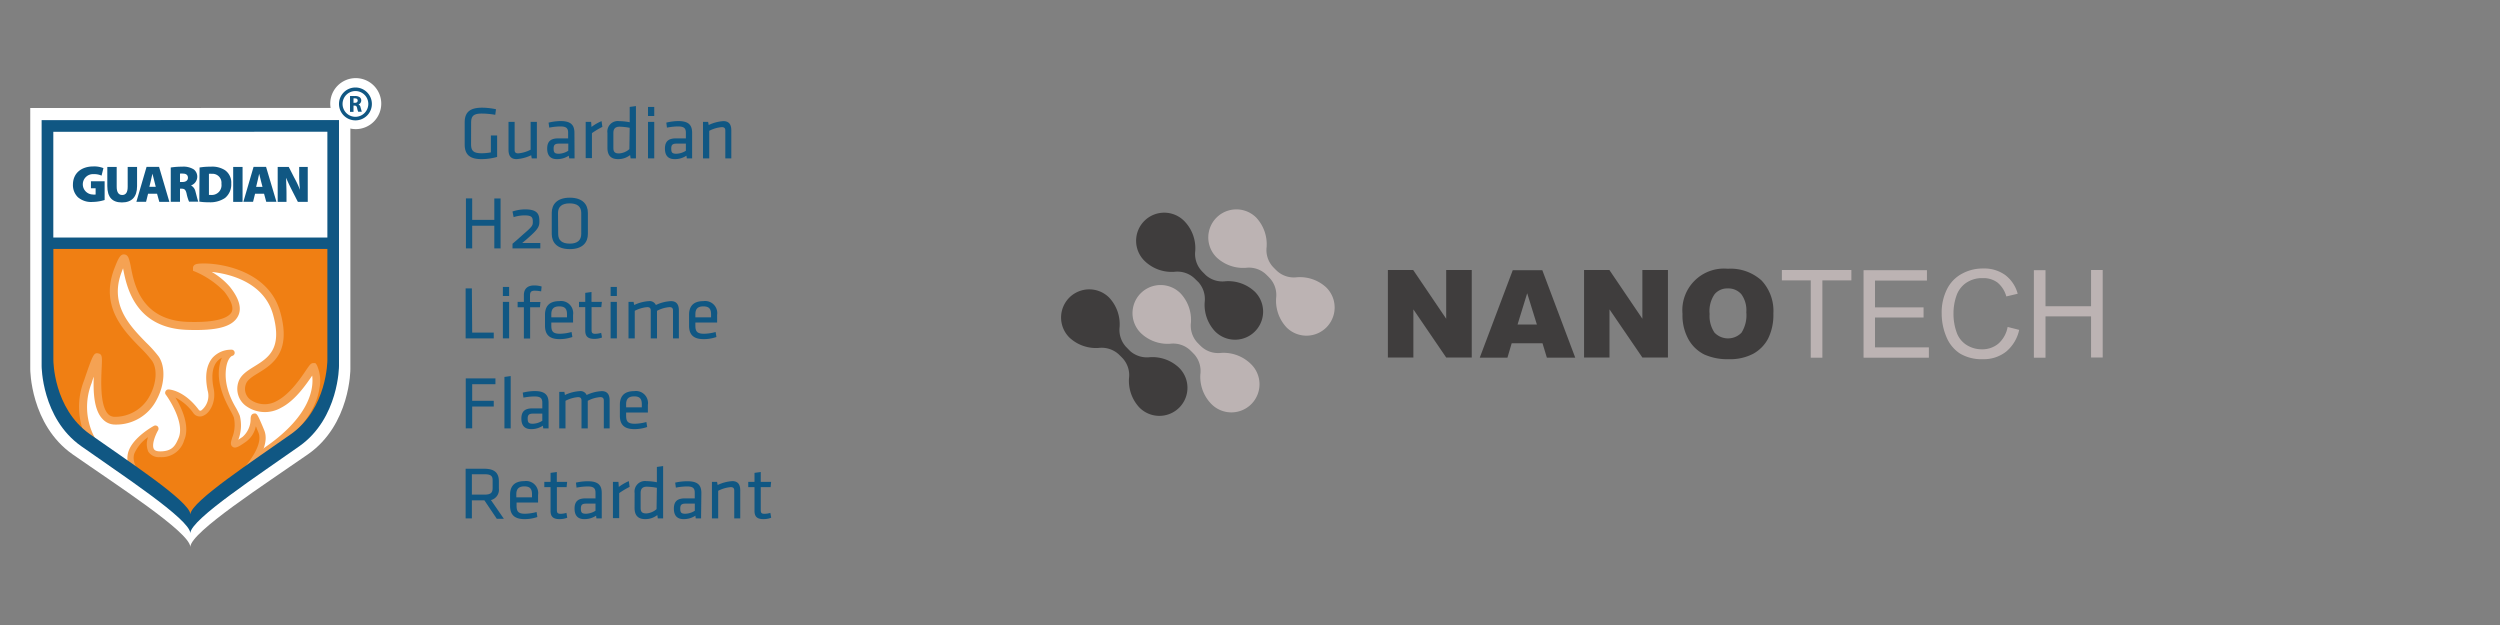 <svg id="Layer_1" data-name="Layer 1" xmlns="http://www.w3.org/2000/svg" viewBox="0 0 400 100"><rect x="0" y="0" width="400" height="100" fill="#808080" stroke="none"/><defs><style>.cls-1{fill:#fff;}.cls-2{fill:#f07f13;}.cls-3{fill:#105783;}.cls-4{fill:#f5a253;}.cls-5{fill:#3f3d3d;}.cls-6{fill:#bcb3b3;}</style></defs><path class="cls-1" d="M4.84,17.28v41.8s0,8.87,6.79,13.62S30.35,85.13,30.45,87.5h0c.1-2.38,12-10.06,18.82-14.81s6.79-13.61,6.79-13.61V17.27Z"/><path class="cls-1" d="M56.87,12.5A4.08,4.08,0,1,0,61,16.58a4.08,4.08,0,0,0-4.08-4.08Z"/><path class="cls-2" d="M7.34,39.12V59.51s1.24,6.8,4.82,9.89,13.1,9.27,13.1,9.27l5.19,4.39,4.2-4,12.73-8.9s5.44-4.69,5.81-11-.1-20.29-.1-20.29H7.4"/><path class="cls-3" d="M16.74,32a6.75,6.75,0,0,1-1.93.31,3.23,3.23,0,0,1-2.34-.75,2.71,2.71,0,0,1-.8-2c0-1.95,1.46-2.93,3.26-2.93a4,4,0,0,1,1.62.27l-.3,1.2a3,3,0,0,0-1.32-.24,1.63,1.63,0,0,0-.1,3.26,1.38,1.38,0,0,0,.47,0v-1h-.75V29h2.19Z"/><path class="cls-3" d="M18.67,26.71v3.18c0,.84.29,1.31.88,1.31s.88-.43.88-1.31V26.71h1.5V29.8c0,1.72-.86,2.59-2.42,2.59s-2.34-.84-2.34-2.63V26.71Z"/><path class="cls-3" d="M23.69,31l-.32,1.29H21.82l1.63-5.59h2L27.1,32.3H25.49L25.13,31Zm1.23-1.11-.25-1c-.09-.31-.19-.77-.28-1.1h0c-.09.33-.17.79-.25,1.1l-.24,1Z"/><path class="cls-3" d="M27.32,26.8a11.51,11.51,0,0,1,1.8-.13,3.09,3.09,0,0,1,1.89.44,1.46,1.46,0,0,1,.55,1.21,1.49,1.49,0,0,1-1,1.35v0a1.45,1.45,0,0,1,.72,1c.16.57.34,1.38.45,1.6H30.25A6.67,6.67,0,0,1,29.86,31c-.15-.67-.36-.81-.82-.81H28.8v2.1H27.32Zm1.48,2.32h.39c.56,0,.88-.27.88-.68s-.27-.66-.77-.66a2.07,2.07,0,0,0-.5,0Z"/><path class="cls-3" d="M31.93,26.8a10.29,10.29,0,0,1,1.78-.13,3.77,3.77,0,0,1,2.29.56,2.42,2.42,0,0,1,1,2.14,2.79,2.79,0,0,1-1,2.31,4.25,4.25,0,0,1-2.62.68,9,9,0,0,1-1.49-.1Zm1.5,4.39h.31a1.56,1.56,0,0,0,1.69-1.78,1.44,1.44,0,0,0-1.55-1.6,2.07,2.07,0,0,0-.45,0Z"/><path class="cls-3" d="M38.81,26.71V32.3h-1.5V26.71Z"/><path class="cls-3" d="M40.81,31l-.32,1.29H38.94l1.63-5.59h2l1.66,5.59H42.6L42.25,31ZM42,29.9l-.26-1c-.08-.31-.19-.77-.27-1.1h0c-.09.33-.17.79-.25,1.1l-.24,1Z"/><path class="cls-3" d="M44.43,32.3V26.71H46.2l.88,1.72A15.93,15.93,0,0,1,48,30.38h0A19.26,19.26,0,0,1,47.87,28V26.71h1.37V32.3H47.66l-.95-1.86c-.3-.59-.67-1.34-.93-2h0c0,.75.06,1.59.06,2.49V32.3Z"/><path class="cls-1" d="M22.5,76.44S10.14,72.52,14.05,61s-1.19,6.13,4.29,6.27c5.91.15,8.48-7,6.45-9.93s-8.71-6.9-5.93-14.11S17.36,51.74,30,52.14c10.84.36,7.48-4.3,6.31-5.83A14.83,14.83,0,0,0,31.48,43c-.75-.31,10.52-.88,12.78,7.21,2.45,8.78-4.66,8.26-5.56,11.18s2.78,5,5.93,3.35,5.37-6.22,5.56-6S52.83,65,43,71.9,38.61,77,38.61,77l-8.16,6L22.5,76.44Z"/><path class="cls-4" d="M30.43,83.85,22.19,77c-.88-.3-6.06-2.24-8.4-6.88a11.59,11.59,0,0,1-.33-9.28c1.41-4.15,1.56-4.43,2.25-4.3s.63.67.56,2.3c-.1,2.1-.27,6,1,7.38a1.42,1.42,0,0,0,1.06.47A6.28,6.28,0,0,0,24,63.25c1.06-2,1.19-4.28.32-5.53a18.77,18.77,0,0,0-1.83-2.06C19.71,52.85,16,49,18.28,43c.67-1.75,1-2.36,1.62-2.29s.75.67,1,1.79c.52,2.84,1.62,8.74,9.14,9,5.27.17,6.62-.89,7-1.53.55-1.07-.69-2.7-1.15-3.31a14.27,14.27,0,0,0-4.55-3.15l-.46-.19,0-.53c.1-.56.72-.59,1.18-.62C34.94,42,43,43.15,44.86,50c1.78,6.39-1.29,8.3-3.54,9.69-1,.6-1.8,1.12-2,1.84A2.14,2.14,0,0,0,40,63.9a3.93,3.93,0,0,0,4.32.24c2.08-1.1,3.75-3.58,4.65-4.91.6-.88.76-1.12,1.16-1.14h.32l.22.27a6.09,6.09,0,0,1,.44,3.79c-.38,2.46-2,6.24-7.79,10.27a36.88,36.88,0,0,0-5.25,4.13l.33-.09.56,1.1ZM15,60.27c-.14.38-.25.72-.33,1a10.42,10.42,0,0,0,.26,8.31c2.27,4.5,7.74,6.28,7.79,6.3l.21.12,7.57,6.31,6.3-4.64a.71.71,0,0,1-.21-.27c-.35-.7-.13-1.63,6.06-6,7.11-5,7.54-9.38,7.3-11.3-1,1.45-2.73,4-5,5.15a5.17,5.17,0,0,1-5.69-.37,3.4,3.4,0,0,1-1.13-3.71c.36-1.17,1.43-1.84,2.56-2.54,2.23-1.38,4.53-2.8,3-8.29-1.42-5.09-6.75-6.51-9.81-6.83a11.33,11.33,0,0,1,2.94,2.43c.6.78,2.18,2.86,1.27,4.63s-3.49,2.36-8.1,2.21c-8.37-.27-9.74-6.86-10.3-9.85-.06.16-.14.35-.22.57-2,5.22,1.26,8.59,3.9,11.3a19.68,19.68,0,0,1,2,2.22c1.14,1.64,1,4.45-.25,6.83a7.26,7.26,0,0,1-6.74,4.08,2.67,2.67,0,0,1-1.94-.86C15,65.62,14.91,62.64,15,60.27Z"/><path class="cls-2" d="M24.82,78.46s-4.78-3-3.82-6c.67-2.13,3.84-3.85,3.84-3.85s-2.39,4.11.77,4.11A3.26,3.26,0,0,0,29,70.27c1.28-2.91-2.12-7.49-2.12-7.49s2.2.07,4.43,3c.94,1.26,2.89-.91,2.37-3.47-1.23-6.07,3.21-5.92,3.21-5.92s-1.23.4-1.38,3.16c-.17,3.16,2,6.09,2.37,7.1,1,2.87-2.22,6.06,1.2,3.64,2.62-1.85.52-6.43,2.71-1.27,1.46,3.44-5.2,9.07-5.2,9.07l-5.89,4.94-5.89-4.6Z"/><path class="cls-4" d="M30.71,83.56a.5.5,0,0,1-.31-.1l-5.86-4.58c-.43-.27-5.06-3.28-4-6.6.72-2.3,3.95-4.07,4.08-4.14a.52.52,0,0,1,.61.09.53.53,0,0,1,.07.61c-.46.8-1.06,2.31-.68,3,.14.25.48.38,1,.38,2,0,2.46-1,2.94-2.11,1.15-2.61-2-6.95-2.06-7a.49.49,0,0,1,0-.53.51.51,0,0,1,.47-.27c.1,0,2.46.11,4.81,3.23a.31.31,0,0,0,.44.12,3,3,0,0,0,1-3.19c-.47-2.3-.21-4,.76-5.2a4,4,0,0,1,3-1.32.5.5,0,0,1,.13,1h0s-.91.4-1,2.7S37,64,37.8,65.34a10.63,10.63,0,0,1,.57,1.18,6.39,6.39,0,0,1-.24,3.84l.67-.45a3.79,3.79,0,0,0,1.3-2.84c0-.41.08-.83.52-.9s.53,0,1.38,2l.26.63c1.59,3.74-5,9.42-5.33,9.66L31,83.45A.51.51,0,0,1,30.71,83.56Zm-7-13.63a6.18,6.18,0,0,0-2.22,2.65C20.65,75.24,25.05,78,25.09,78s0,0,.05,0l5.56,4.34,5.58-4.67c1.77-1.5,6.13-5.95,5.06-8.49l-.27-.64c0-.11-.1-.22-.14-.33a4,4,0,0,1-1.55,2.45c-1.17.82-1.72,1.15-2.16.83s-.27-.8-.06-1.49a5.46,5.46,0,0,0,.25-3.23,8.91,8.91,0,0,0-.5-1c-.76-1.4-2-3.76-1.9-6.27a6.41,6.41,0,0,1,.49-2.27,2.6,2.6,0,0,0-.78.62c-.75.9-.93,2.36-.53,4.34s-.51,3.82-1.62,4.31a1.29,1.29,0,0,1-1.65-.43,7.91,7.91,0,0,0-2.86-2.47c1,1.62,2.39,4.6,1.41,6.83a3.73,3.73,0,0,1-3.86,2.71,2,2,0,0,1-1.89-.89A3.13,3.13,0,0,1,23.7,69.93Z"/><path class="cls-3" d="M6.66,19.22V58.56s0,8.34,6.31,12.81S30.36,83.07,30.45,85.3h0c.09-2.23,11.18-9.46,17.48-13.93s6.31-12.81,6.31-12.81V19.21Zm45.72,1.86V38H8.53V21.09ZM46.57,69.45c-5.82,4.12-16,10.78-16.11,12.83h0c-.08-2.06-10.29-8.72-16.11-12.84s-5.81-11.8-5.81-11.8V39.83H52.38V57.65S52.38,65.33,46.57,69.45Z"/><path class="cls-3" d="M56.87,14a2.63,2.63,0,1,0,2.63,2.63A2.63,2.63,0,0,0,56.87,14Zm0,4.69a2.06,2.06,0,1,1,2.06-2.06,2.07,2.07,0,0,1-2.06,2.06Z"/><path class="cls-3" d="M56,15.37a5,5,0,0,1,.76,0,1.23,1.23,0,0,1,.81.2.63.63,0,0,1,.23.52.68.68,0,0,1-.44.62h0a.62.62,0,0,1,.33.46c.08.29.16.61.2.71h-.58a2.88,2.88,0,0,1-.17-.58c-.07-.32-.18-.4-.41-.4h-.17v1H56Zm.56,1.08h.23c.28,0,.44-.14.44-.36s-.15-.35-.41-.35a1.18,1.18,0,0,0-.26,0Z"/><path class="cls-3" d="M75.37,23.05c0,1,.3,1.47,1.67,1.47a7.81,7.81,0,0,0,1.5-.14V21.67h1v3.44a9.31,9.31,0,0,1-2.53.35c-2,0-2.66-.88-2.66-2.35V19.59c0-1.61.8-2.36,2.79-2.36a10.87,10.87,0,0,1,2.22.25l-.12.89a13,13,0,0,0-2.15-.2c-1.32,0-1.71.39-1.71,1.47Z"/><path class="cls-3" d="M82.34,19.5V24c0,.38.19.54.56.54a5.29,5.29,0,0,0,2-.59V19.5h1v5.84h-.82l-.09-.5a6.41,6.41,0,0,1-2.35.62c-.94,0-1.28-.59-1.28-1.49V19.5Z"/><path class="cls-3" d="M91.93,25.34h-.85L91,24.91a3.34,3.34,0,0,1-1.9.55c-1.09,0-1.55-.65-1.55-1.68,0-1.21.62-1.64,1.79-1.64h1.56v-.91c0-.74-.32-1-1.27-1a10.19,10.19,0,0,0-1.75.19l-.11-.8a8.48,8.48,0,0,1,1.92-.25c1.67,0,2.22.65,2.22,1.89Zm-1-2.36H89.43c-.62,0-.85.19-.85.78s.11.84.83.84a3,3,0,0,0,1.51-.48Z"/><path class="cls-3" d="M96.38,20.3a13.23,13.23,0,0,0-1.67,1v4h-1V19.5h.87l.06.81a7.55,7.55,0,0,1,1.61-.93Z"/><path class="cls-3" d="M97.19,21.29a1.68,1.68,0,0,1,1.89-1.91,9,9,0,0,1,1.67.18V17.11l1-.14v8.37h-.85l-.08-.53a3.07,3.07,0,0,1-1.93.65c-1.15,0-1.7-.61-1.7-1.79Zm3.56-.84a9.2,9.2,0,0,0-1.61-.18c-.67,0-1,.31-1,1v2.38c0,.6.19.9.9.9a2.71,2.71,0,0,0,1.66-.69Z"/><path class="cls-3" d="M103.68,18.56V17.11h1v1.45Zm0,6.78V19.5h1v5.84Z"/><path class="cls-3" d="M110.74,25.34h-.85l-.06-.43a3.31,3.31,0,0,1-1.89.55c-1.1,0-1.55-.65-1.55-1.68,0-1.21.61-1.64,1.79-1.64h1.56v-.91c0-.74-.33-1-1.28-1a10.3,10.3,0,0,0-1.75.19l-.1-.8a8.39,8.39,0,0,1,1.91-.25c1.67,0,2.22.65,2.22,1.89Zm-1-2.36h-1.49c-.63,0-.85.19-.85.78s.1.84.82.84a3,3,0,0,0,1.52-.48Z"/><path class="cls-3" d="M116.05,25.34V20.88c0-.39-.19-.54-.57-.54a5.3,5.3,0,0,0-2,.59v4.41h-1V19.5h.82l.09.5a6.41,6.41,0,0,1,2.35-.62c.94,0,1.27.59,1.27,1.49v4.47Z"/><path class="cls-3" d="M79.09,39.74V36.12H75.55v3.62h-1v-8h1v3.44h3.54V31.75h1v8Z"/><path class="cls-3" d="M82,39c1-.84,1.27-1.12,2-1.75,1.15-1,1.25-1.21,1.25-1.69v-.1c0-.73-.2-1-1.37-1a6.05,6.05,0,0,0-1.7.28L82,33.84a6.44,6.44,0,0,1,2-.34c1.86,0,2.3.65,2.3,1.83v.12c0,.68-.14,1.11-1.3,2.17-.6.55-.8.72-1.45,1.26h2.9v.86H82Z"/><path class="cls-3" d="M94.06,37.44c0,1.33-.83,2.42-2.89,2.42s-2.89-1.09-2.89-2.42V34.05c0-1.33.83-2.42,2.89-2.42s2.89,1.09,2.89,2.42Zm-4.75,0c0,1,.6,1.54,1.86,1.54S93,38.4,93,37.41V34.08c0-1-.6-1.54-1.86-1.54s-1.86.55-1.86,1.54Z"/><path class="cls-3" d="M75.55,53.22H79v.92h-4.5v-8h1Z"/><path class="cls-3" d="M80.46,47.36V45.91h1v1.45Zm0,6.78V48.3h1v5.84Z"/><path class="cls-3" d="M86.58,46.62a6.12,6.12,0,0,0-1-.11c-.62,0-.78.22-.78.81v1h1.67l-.08.84H84.82v5h-1v-5h-1V48.3h1V47.22c0-1,.57-1.55,1.65-1.55a4.12,4.12,0,0,1,1.19.17Z"/><path class="cls-3" d="M89.6,53.4a7.36,7.36,0,0,0,1.85-.28l.13.8a6.17,6.17,0,0,1-2.06.34c-1.73,0-2.32-.83-2.32-2.15V50.36c0-1.21.55-2.18,2.29-2.18a1.94,1.94,0,0,1,2.2,2.21v1.22H88.21v.49C88.21,53,88.46,53.4,89.6,53.4Zm-1.39-2.63h2.51v-.48c0-.82-.28-1.27-1.23-1.27s-1.28.45-1.28,1.27Z"/><path class="cls-3" d="M96.32,54a3.44,3.44,0,0,1-1.22.22c-1,0-1.46-.36-1.46-1.33V49.14h-1V48.3h1V46.86l1-.14V48.3h1.66l-.09.84H94.65v3.62c0,.43.06.65.6.65a3.56,3.56,0,0,0,.94-.15Z"/><path class="cls-3" d="M97.7,47.36V45.91h1v1.45Zm0,6.78V48.3h1v5.84Z"/><path class="cls-3" d="M107.68,54.14V49.68c0-.39-.19-.54-.56-.54a5.13,5.13,0,0,0-2,.59v4.41h-1V49.68c0-.39-.19-.54-.56-.54a5.3,5.3,0,0,0-2,.59v4.41h-1V48.3h.81l.1.5a6.41,6.41,0,0,1,2.35-.62,1.09,1.09,0,0,1,1.12.62,6.32,6.32,0,0,1,2.41-.62c.93,0,1.27.59,1.27,1.49v4.47Z"/><path class="cls-3" d="M112.65,53.4a7.36,7.36,0,0,0,1.85-.28l.13.8a6.17,6.17,0,0,1-2.06.34c-1.73,0-2.32-.83-2.32-2.15V50.36c0-1.21.55-2.18,2.29-2.18a1.94,1.94,0,0,1,2.2,2.21v1.22h-3.48v.49C111.26,53,111.51,53.4,112.65,53.4Zm-1.39-2.63h2.51v-.48c0-.82-.28-1.27-1.23-1.27s-1.28.45-1.28,1.27Z"/><path class="cls-3" d="M74.52,68.54v-8h4.75v.93H75.55v2.66H79v.92H75.55v3.48Z"/><path class="cls-3" d="M80.71,68.54V60.31l1-.14v8.37Z"/><path class="cls-3" d="M87.77,68.54h-.85l-.06-.43a3.29,3.29,0,0,1-1.89.55c-1.09,0-1.55-.65-1.55-1.68,0-1.21.61-1.64,1.79-1.64h1.56v-.91c0-.74-.33-1-1.27-1a10.08,10.08,0,0,0-1.75.19l-.11-.8a8.4,8.4,0,0,1,1.92-.25c1.66,0,2.21.65,2.21,1.89Zm-1-2.36H85.28c-.62,0-.85.19-.85.78s.11.84.83.84a3,3,0,0,0,1.51-.48Z"/><path class="cls-3" d="M96.61,68.54V64.08c0-.39-.2-.54-.57-.54a5,5,0,0,0-2,.59v4.41h-1V64.08c0-.39-.19-.54-.56-.54a5.29,5.29,0,0,0-2,.59v4.41h-1V62.7h.82l.09.5a6.41,6.41,0,0,1,2.36-.62,1.07,1.07,0,0,1,1.11.62,6.37,6.37,0,0,1,2.41-.62c.94,0,1.27.59,1.27,1.49v4.47Z"/><path class="cls-3" d="M101.58,67.8a7.28,7.28,0,0,0,1.84-.28l.13.8a6.17,6.17,0,0,1-2.06.34c-1.73,0-2.31-.83-2.31-2.15V64.76c0-1.21.55-2.18,2.29-2.18a1.93,1.93,0,0,1,2.19,2.21V66h-3.48v.49C100.18,67.42,100.44,67.8,101.58,67.8Zm-1.4-2.63h2.51v-.48c0-.82-.27-1.27-1.22-1.27s-1.29.45-1.29,1.27Z"/><path class="cls-3" d="M77.5,80.05h-2v2.89h-1V75h3c1.72,0,2.32.75,2.32,2v1.15a1.69,1.69,0,0,1-1.27,1.86l2.07,3H79.49Zm0-4.17h-2v3.26h2c1,0,1.32-.28,1.32-1.06V76.93C78.85,76.14,78.51,75.88,77.53,75.88Z"/><path class="cls-3" d="M84,82.2a7.29,7.29,0,0,0,1.85-.28l.13.8a6.17,6.17,0,0,1-2.06.34c-1.73,0-2.31-.83-2.31-2.15V79.16c0-1.21.55-2.18,2.29-2.18a1.93,1.93,0,0,1,2.19,2.21v1.22H82.65v.49C82.65,81.82,82.91,82.2,84,82.2Zm-1.39-2.63h2.51v-.48c0-.82-.28-1.27-1.22-1.27s-1.29.45-1.29,1.27Z"/><path class="cls-3" d="M90.76,82.84a3.44,3.44,0,0,1-1.22.22c-1,0-1.45-.36-1.45-1.33V77.94h-1V77.1h1V75.66l1-.14V77.1h1.65l-.08.84H89.1v3.62c0,.43.06.65.6.65a3.56,3.56,0,0,0,.93-.15Z"/><path class="cls-3" d="M96.28,82.94h-.85l-.06-.43a3.31,3.31,0,0,1-1.89.55c-1.1,0-1.55-.65-1.55-1.68,0-1.21.61-1.64,1.79-1.64h1.56v-.91c0-.74-.33-1-1.28-1a10.3,10.3,0,0,0-1.75.19l-.1-.8A8.39,8.39,0,0,1,94.06,77c1.67,0,2.22.65,2.22,1.89Zm-1-2.36H93.79c-.63,0-.85.19-.85.78s.1.84.82.84a3,3,0,0,0,1.52-.48Z"/><path class="cls-3" d="M100.74,77.9a12.55,12.55,0,0,0-1.67,1v4h-1V77.1h.88l.06.81a7.73,7.73,0,0,1,1.6-.93Z"/><path class="cls-3" d="M101.54,78.89a1.68,1.68,0,0,1,1.9-1.91,8.88,8.88,0,0,1,1.66.18V74.71l1-.14v8.37h-.85l-.08-.53a3.1,3.1,0,0,1-1.94.65c-1.15,0-1.7-.61-1.7-1.79Zm3.56-.84a9.2,9.2,0,0,0-1.6-.18c-.67,0-1,.31-1,1v2.38c0,.6.19.9.9.9a2.71,2.71,0,0,0,1.65-.69Z"/><path class="cls-3" d="M112.17,82.94h-.85l-.06-.43a3.33,3.33,0,0,1-1.89.55c-1.1,0-1.55-.65-1.55-1.68,0-1.21.61-1.64,1.78-1.64h1.56v-.91c0-.74-.32-1-1.27-1a10.3,10.3,0,0,0-1.75.19l-.11-.8A8.55,8.55,0,0,1,110,77c1.67,0,2.22.65,2.22,1.89Zm-1-2.36h-1.48c-.63,0-.85.19-.85.78s.1.84.82.84a3,3,0,0,0,1.51-.48Z"/><path class="cls-3" d="M117.48,82.94V78.48c0-.39-.2-.54-.57-.54a5.3,5.3,0,0,0-2,.59v4.41h-1V77.1h.82l.09.5a6.41,6.41,0,0,1,2.35-.62c.94,0,1.27.59,1.27,1.49v4.47Z"/><path class="cls-3" d="M123.39,82.84a3.44,3.44,0,0,1-1.22.22c-1,0-1.45-.36-1.45-1.33V77.94h-1V77.1h1V75.66l1-.14V77.1h1.66l-.08.84h-1.58v3.62c0,.43.06.65.6.65a3.56,3.56,0,0,0,.94-.15Z"/><path class="cls-5" d="M222.06,43.2h4.05L231.39,51V43.2h4.09v14h-4.09l-5.25-7.7v7.7h-4.08Z"/><path class="cls-5" d="M246.8,54.92h-4.93l-.68,2.31h-4.43l5.28-14h4.73l5.27,14H247.5Zm-.9-3-1.55-5-1.54,5Z"/><path class="cls-5" d="M253.45,43.2h4.05L262.78,51V43.2h4.09v14h-4.09l-5.26-7.7v7.7h-4.07Z"/><path class="cls-5" d="M269.2,50.23A6.66,6.66,0,0,1,276.45,43a7.37,7.37,0,0,1,5.4,1.88,7.11,7.11,0,0,1,1.89,5.27,8.56,8.56,0,0,1-.83,4,5.94,5.94,0,0,1-2.39,2.45,7.92,7.92,0,0,1-3.9.87,9.06,9.06,0,0,1-3.93-.75,5.93,5.93,0,0,1-2.52-2.4A7.86,7.86,0,0,1,269.2,50.23Zm4.34,0a4.69,4.69,0,0,0,.79,3,3,3,0,0,0,4.31,0,5.22,5.22,0,0,0,.77-3.27,4.34,4.34,0,0,0-.8-2.89,2.75,2.75,0,0,0-2.17-.92,2.63,2.63,0,0,0-2.11.93A4.74,4.74,0,0,0,273.54,50.25Z"/><path class="cls-6" d="M289.72,57.23V44.86H285.1V43.2h11.12v1.66h-4.64V57.23Z"/><path class="cls-6" d="M298.17,57.23v-14h10.14v1.66H300v4.29h7.77V50.8H300v4.78h8.62v1.65Z"/><path class="cls-6" d="M321.22,52.31l1.85.47a6.24,6.24,0,0,1-2.1,3.49,5.78,5.78,0,0,1-3.71,1.2,6.73,6.73,0,0,1-3.69-.92,5.8,5.8,0,0,1-2.16-2.68,9.59,9.59,0,0,1-.74-3.76,8.24,8.24,0,0,1,.84-3.82,5.65,5.65,0,0,1,2.38-2.48,6.89,6.89,0,0,1,3.4-.85A5.75,5.75,0,0,1,320.83,44a5.53,5.53,0,0,1,2,3l-1.82.43a4.38,4.38,0,0,0-1.42-2.23,3.76,3.76,0,0,0-2.34-.7,4.51,4.51,0,0,0-2.7.78A4.13,4.13,0,0,0,313,47.41a8.47,8.47,0,0,0-.44,2.69,8.73,8.73,0,0,0,.52,3.13,3.87,3.87,0,0,0,1.63,2,4.54,4.54,0,0,0,2.38.66,4,4,0,0,0,2.64-.9A4.64,4.64,0,0,0,321.22,52.31Z"/><path class="cls-6" d="M325.42,57.23v-14h1.86V49h7.29V43.2h1.86v14h-1.86V50.62h-7.29v6.61Z"/><path class="cls-5" d="M184,57.15a4.07,4.07,0,0,1-3.2-1l-.3-.31-.36-.37a4,4,0,0,1-1-3.17,6.25,6.25,0,0,0-1.68-4.69A4.5,4.5,0,0,0,171.1,54a6.21,6.21,0,0,0,4.69,1.67,4.06,4.06,0,0,1,3.18,1l.37.36.3.31a4,4,0,0,1,1,3.19,6.24,6.24,0,0,0,1.68,4.69,4.49,4.49,0,1,0,6.36-6.35A6.19,6.19,0,0,0,184,57.15Z"/><path class="cls-6" d="M195.41,56.46a4,4,0,0,1-3.19-1l-.31-.3-.36-.37a4,4,0,0,1-1-3.17,6.2,6.2,0,0,0-1.68-4.7,4.49,4.49,0,1,0-6.35,6.36A6.2,6.2,0,0,0,187.22,55a4,4,0,0,1,3.17,1l.37.36.3.31a4,4,0,0,1,1,3.19,6.21,6.21,0,0,0,1.67,4.69,4.5,4.5,0,1,0,6.36-6.36A6.25,6.25,0,0,0,195.41,56.46Z"/><path class="cls-5" d="M196.09,45a4,4,0,0,1-3.19-1l-.3-.31a4.17,4.17,0,0,1-.36-.37,4,4,0,0,1-1-3.17,6.21,6.21,0,0,0-1.67-4.69,4.5,4.5,0,1,0-6.36,6.36,6.21,6.21,0,0,0,4.69,1.67,4,4,0,0,1,3.17,1l.37.36.31.3a4.06,4.06,0,0,1,1,3.19,6.2,6.2,0,0,0,1.68,4.7,4.49,4.49,0,1,0,6.35-6.36A6.2,6.2,0,0,0,196.09,45Z"/><path class="cls-6" d="M207.52,44.36a4,4,0,0,1-3.19-1l-.31-.3-.36-.37a4,4,0,0,1-1-3.17A6.25,6.25,0,0,0,201,34.82a4.49,4.49,0,0,0-6.36,6.35,6.2,6.2,0,0,0,4.7,1.68,4,4,0,0,1,3.17,1l.37.36.3.31a4,4,0,0,1,1,3.19,6.25,6.25,0,0,0,1.68,4.69A4.5,4.5,0,1,0,212.21,46,6.21,6.21,0,0,0,207.52,44.36Z"/></svg>